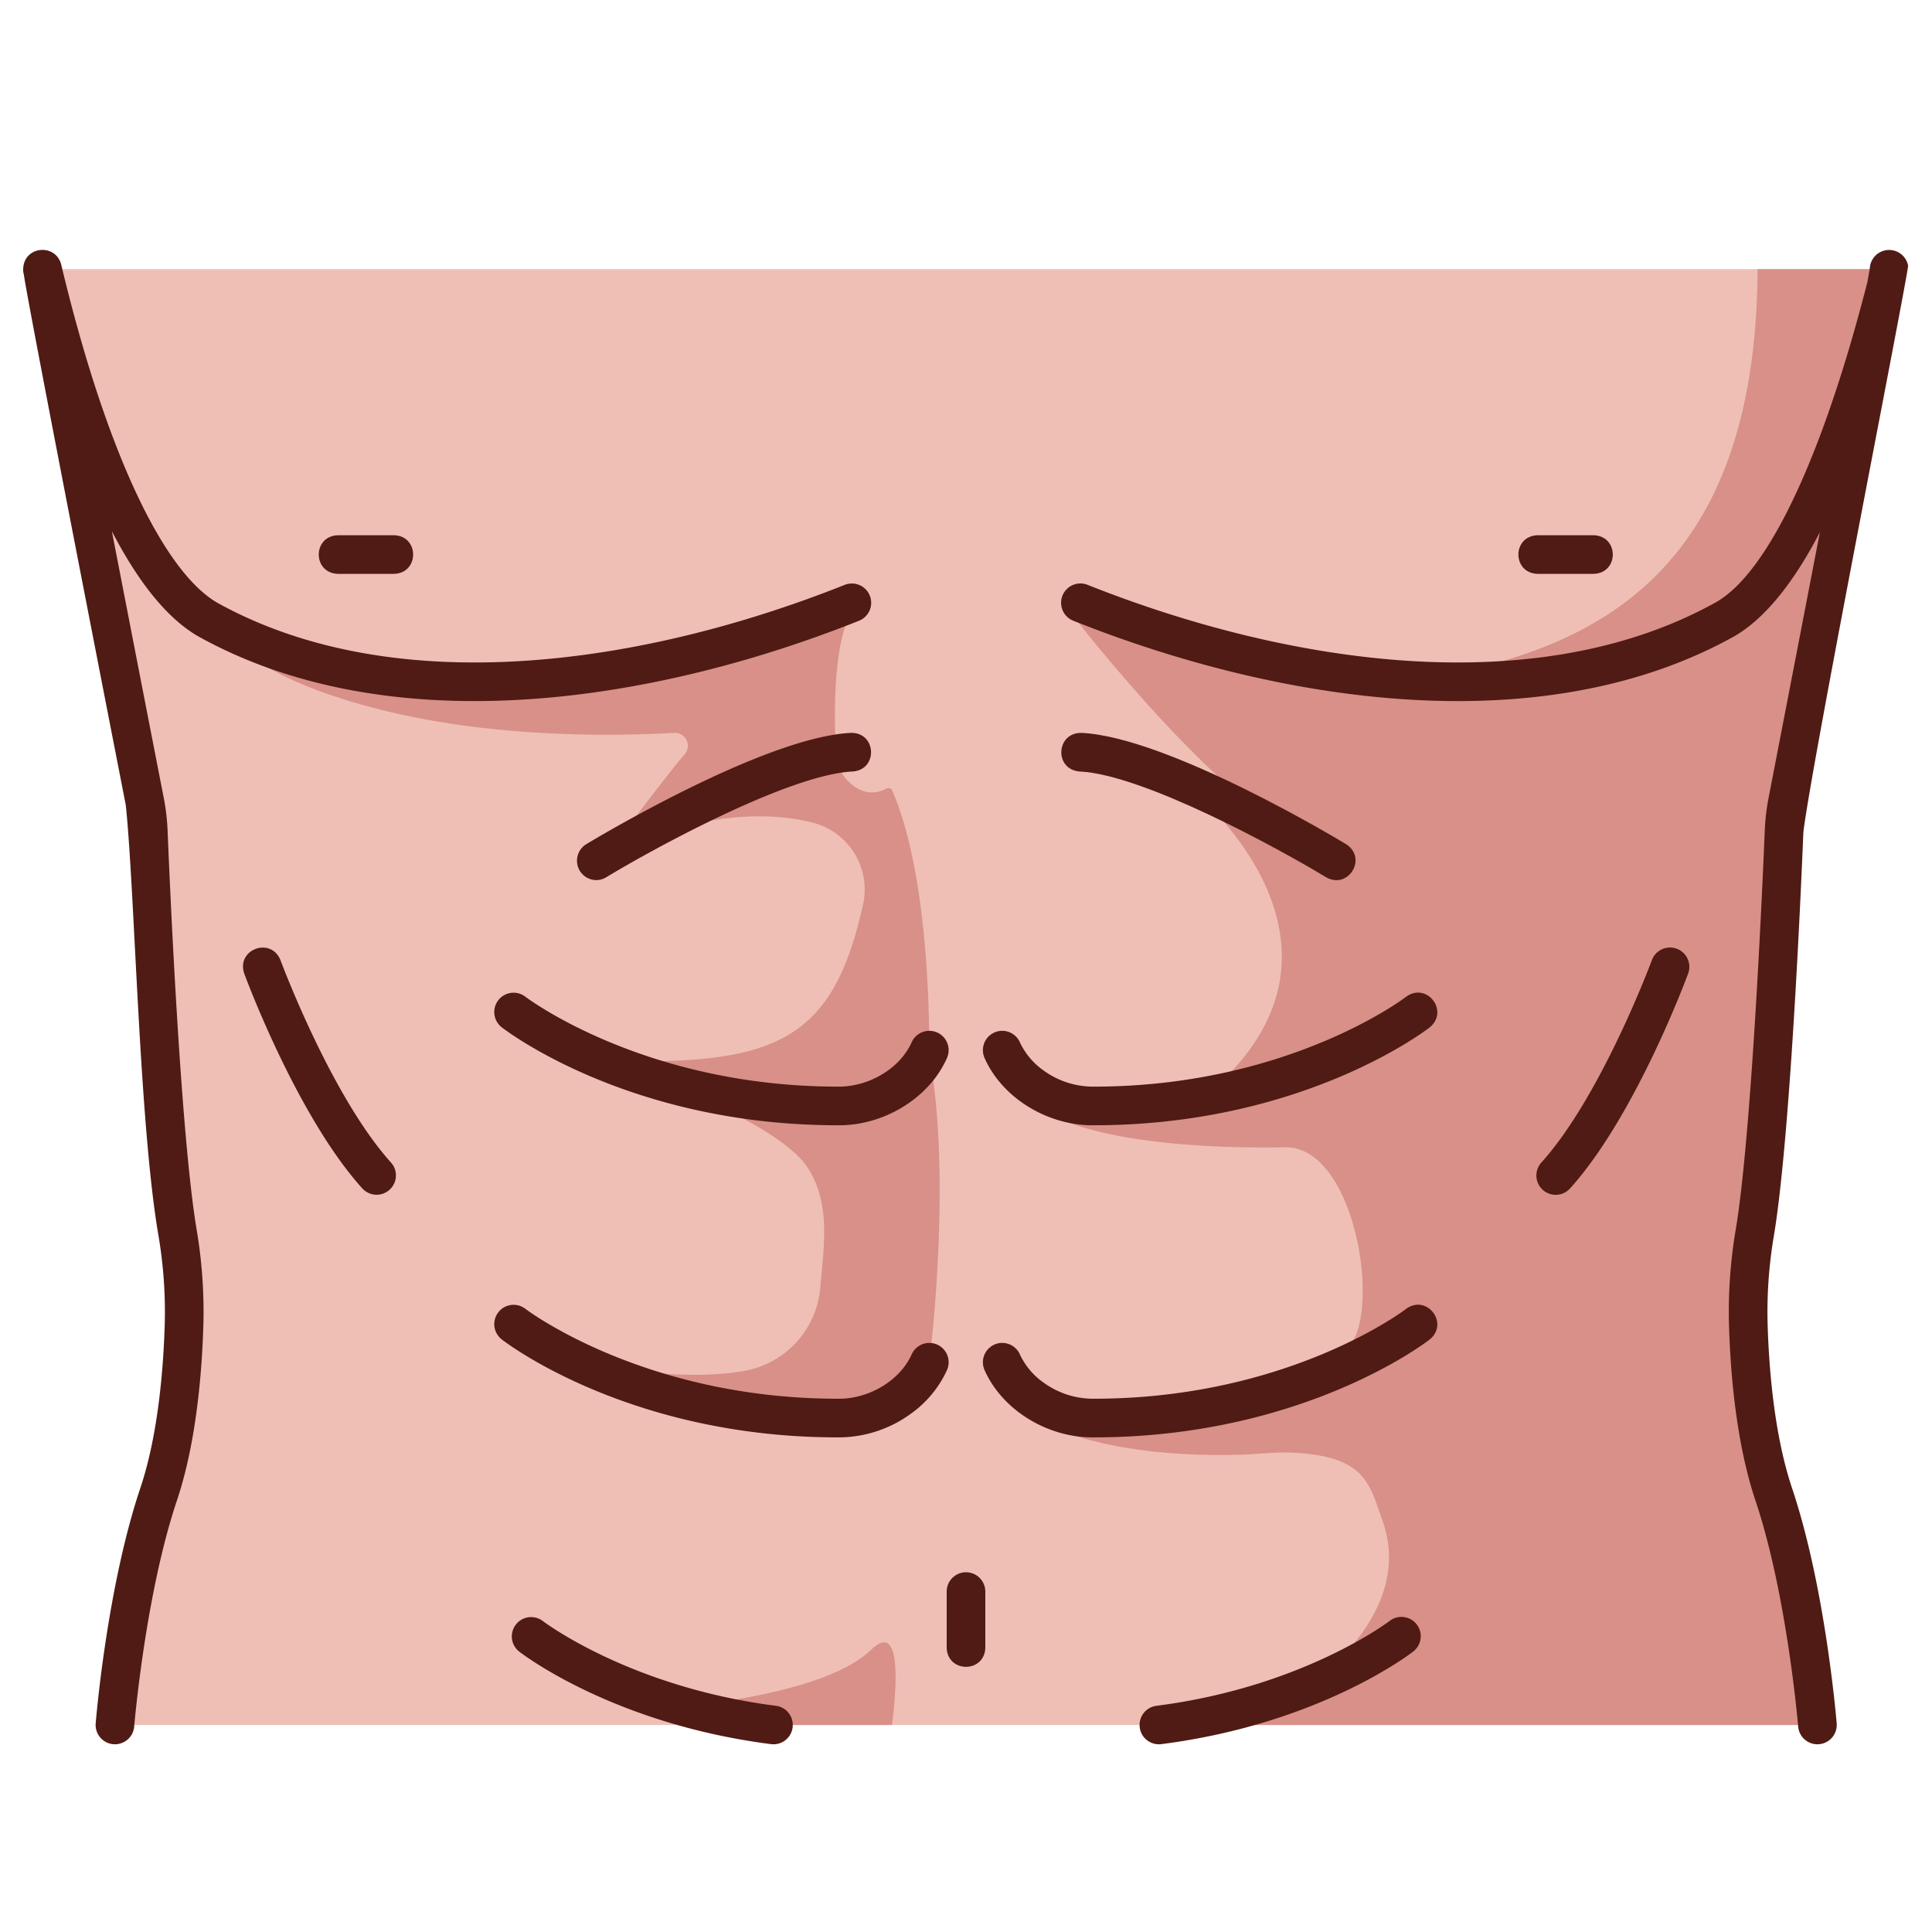 <svg height="512" viewBox="0 0 500 500" width="512" xmlns="http://www.w3.org/2000/svg"><g id="Layer_7" data-name="Layer 7"><path d="m459.04 386.72c8.49 25.28 11.31 59.7 11.31 59.7h-440.6s2.82-34.42 11.3-59.7c4.76-14.2 6.22-31.55 6.59-44.03a122.49 122.49 0 0 0 -1.7-23.73c-4.64-27.79-7.59-104.35-7.72-107.56 0 9.39-27.45-140.63-27.24-141.75h477.92c.22 1.12-27.03 151.19-27.03 141.74-.12 3.01-3.07 79.74-7.72 107.57a121.7 121.7 0 0 0 -1.69 23.73c.36 12.48 1.82 29.83 6.58 44.03z" fill="#efbfb6"/><g fill="#d89088"><path d="m67.9 171.9s31.877 21.678 106.672 17.776a3.33 3.33 0 0 1 2.627 5.526c-5.034 5.808-19.984 25.836-19.984 25.836l59.143-26.374s-1.909-26.312 4.11-36.506l-70.239 18.581z"/><path d="m166.935 278.355s34.723 12.19 42.194 24c6 9.484 4.012 20.522 3.172 30.806a23.966 23.966 0 0 1 -19.931 21.672c-8.158 1.359-19.666 1.554-35.693-1.188l39.678 12.194 33.29-1.355 10.863-11.937s6.024-46.9 0-79.418l-8.347 10.452-39.29.387z"/><path d="m230.85 446.42h-47.45c-1.07-3.03-1.88-5.36-1.88-5.36s32.77-3.22 43.87-14.06c7.9-7.72 6.77 9.1 5.46 19.42z"/><path d="m452.46 342.69a121.7 121.7 0 0 1 1.69-23.73c4.65-27.83 7.6-104.56 7.72-107.57 0 9.45 27.25-140.62 27.03-141.74h-34.04c-.37 72.23-35.27 96.98-82.89 105.29l-20.78.25-54.96-14.9-19.23-1.81s24.377 31.71 45.715 48.977l-13.815-2.651s48.387 39.6 4.266 77.807l23.883-7.857a31.206 31.206 0 0 1 -3.532 1.654l-20.35 8.01-42.36 3.35s12.9 9.811 61.158 9.165c18.9-1.287 25.943 43.885 16.6 52.1-.754.662-1.552 1.319-2.4 1.963l-36.355 14.972-42.36 1.019s15.98 10.725 54.449 9.461c3.273-.108 8.022-.641 11.3-.547 20.225.581 21.125 7.972 24.58 17.613 9.678 27-25.3 47.238-25.3 47.238l-9.027 5.666h146.9s-2.82-34.42-11.31-59.7c-4.762-14.2-6.222-31.55-6.582-44.03z"/><path d="m230.892 204.559c-.356-.816-1.165-.665-1.885-.309a7.143 7.143 0 0 1 -5.289.567c-2.656-.834-6.011-3.166-7.912-9.4l-41.9 17.516-3.1 2.807s20.215-7.757 39.54-2.837a17.868 17.868 0 0 1 13 21.226c-7.29 32.66-20.233 40.926-58.735 40.482l36.516 10.064s39.379 4.742 39.379-12.9c.002-13.138-.856-47.12-9.614-67.216z"/></g></g><g id="Layer_7_copy_2" fill="#4f1b14" data-name="Layer 7 copy 2"><path d="m466.712 215.347c2.286-18.7 27.357-145.3 27.1-146.642a5.006 5.006 0 0 0 -9.9.636c-.072.519-.286 1.759-.621 3.615-11.244 43.988-25.348 75.174-39.34 82.986-46.212 25.61-110.12 16.236-162.455-4.574a5 5 0 1 0 -3.728 9.279c55.141 21.98 122.372 31.294 171.258 3.912 8.342-4.914 15.652-14.708 21.962-26.832-4.188 21.766-8.888 46.073-13.282 68.773a56.662 56.662 0 0 0 -.985 8.437c-.529 12.9-3.375 78.479-7.5 103.191a127.667 127.667 0 0 0 -1.762 24.705c.369 12.533 1.855 30.6 6.844 45.482 8.188 24.388 11.032 58.172 11.06 58.51a5 5 0 0 0 9.967-.817c-.118-1.429-2.967-35.319-11.547-60.873-4.6-13.723-5.98-30.739-6.328-42.592a117.553 117.553 0 0 1 1.629-22.764c4.116-24.666 6.88-86.17 7.628-104.432z"/><path d="m225.1 154.143a5 5 0 0 0 -6.5-2.775c-52.26 20.809-116.335 30.185-162.454 4.576-14.31-8.436-28.976-40.223-40.248-87.225-1.228-5.763-9.555-5.219-9.89.709a4.439 4.439 0 0 0 .17 1.639c.744 6.123 24.162 125.946 26.38 137.307 2.374 22.876 3.447 82.214 8.454 111.408a117.652 117.652 0 0 1 1.627 22.757c-.348 11.858-1.73 28.874-6.328 42.594-8.58 25.556-11.43 59.445-11.547 60.875a5 5 0 0 0 9.967.817c.028-.338 2.872-34.122 11.061-58.512 4.988-14.882 6.474-32.946 6.843-45.484a127.673 127.673 0 0 0 -1.761-24.7c-4.019-24.065-6.757-85.042-7.5-103.157a56.737 56.737 0 0 0 -1-8.517c-4.445-22.768-9.192-47.153-13.419-68.967 6.361 12.269 13.715 22.116 22.116 27.068 48.936 27.384 116.069 18.065 171.259-3.912a5 5 0 0 0 2.77-6.501z"/><path d="m72.587 248.486c-2.462-6.113-11.479-2.826-9.382 3.461.553 1.5 13.743 36.959 30.547 55.6a5 5 0 1 0 7.429-6.695c-15.509-17.204-28.465-52.016-28.594-52.366z"/><path d="m216.636 281.216c-49.968-.063-80.267-22.958-80.652-23.253a5 5 0 0 0 -6.133 7.9c1.327 1.032 33.128 25.287 86.773 25.355 11.868.224 23.832-6.9 28.462-17.431a5 5 0 1 0 -9.156-4.021c-3.124 6.934-11.318 11.621-19.294 11.45z"/><path d="m363.893 257.967c-.25.221-30.475 23.212-80.678 23.249a21.847 21.847 0 0 1 -13.095-4.144 18.463 18.463 0 0 1 -6.166-7.308 5 5 0 1 0 -9.157 4.021c4.629 10.514 16.561 17.636 28.418 17.431 53.6-.037 85.519-24.329 86.818-25.355 5.067-4.197-.766-11.797-6.14-7.894z"/><path d="m242.518 347.969a5 5 0 0 0 -6.588 2.568c-3.113 6.916-11.347 11.664-19.294 11.452-49.968-.063-80.267-22.958-80.652-23.253a5 5 0 0 0 -6.133 7.9c1.289 1.025 33.226 25.318 86.817 25.355a31.772 31.772 0 0 0 19.034-6.1 28.3 28.3 0 0 0 9.384-11.333 5 5 0 0 0 -2.568-6.589z"/><path d="m363.893 338.74c-.25.221-30.475 23.212-80.678 23.249a21.839 21.839 0 0 1 -13.095-4.144 18.456 18.456 0 0 1 -6.166-7.308 5 5 0 1 0 -9.157 4.021c4.629 10.515 16.56 17.636 28.418 17.431 53.6-.037 85.519-24.329 86.818-25.355 5.067-4.197-.766-11.797-6.14-7.894z"/><path d="m154.294 227.769a4.97 4.97 0 0 0 2.586-.725c12.144-7.355 47.282-26.614 63.822-27.383 6.56-.494 6.176-10.083-.465-9.989-22.462 1.045-66.668 27.686-68.539 28.82a5.014 5.014 0 0 0 2.596 9.277z"/><path d="m433.928 245.526a5 5 0 0 0 -6.422 2.96c-.129.35-13.084 35.162-28.592 52.37a5 5 0 1 0 7.428 6.695c16.8-18.645 29.993-54.1 30.547-55.6a5 5 0 0 0 -2.961-6.425z"/><path d="m200.8 441.46c-37.79-4.826-60.109-21.781-60.323-21.946a5 5 0 0 0 -6.14 7.892c.982.764 24.527 18.78 65.2 23.974a5 5 0 1 0 1.266-9.92z"/><path d="m359.617 419.508c-.221.171-22.539 17.126-60.33 21.952a5 5 0 1 0 1.266 9.92c40.67-5.194 64.215-23.21 65.2-23.974a5 5 0 0 0 -6.133-7.9z"/><path d="m343.213 227.044c5.713 3.248 10.752-4.927 5.182-8.552-1.871-1.134-46.076-27.775-68.538-28.82-6.585-.083-7.08 9.46-.465 9.989 16.541.769 51.678 20.028 63.821 27.383z"/><path d="m87.45 148.516h14.516c6.605-.2 6.611-9.8 0-10h-14.516c-6.605.203-6.611 9.796 0 10z"/><path d="m397.917 148.516h14.517c6.6-.2 6.611-9.8 0-10h-14.517c-6.605.203-6.611 9.796 0 10z"/><path d="m250 406.9a5 5 0 0 0 -5 5v14.516c.2 6.605 9.8 6.611 10 0v-14.516a5 5 0 0 0 -5-5z"/></g></svg>